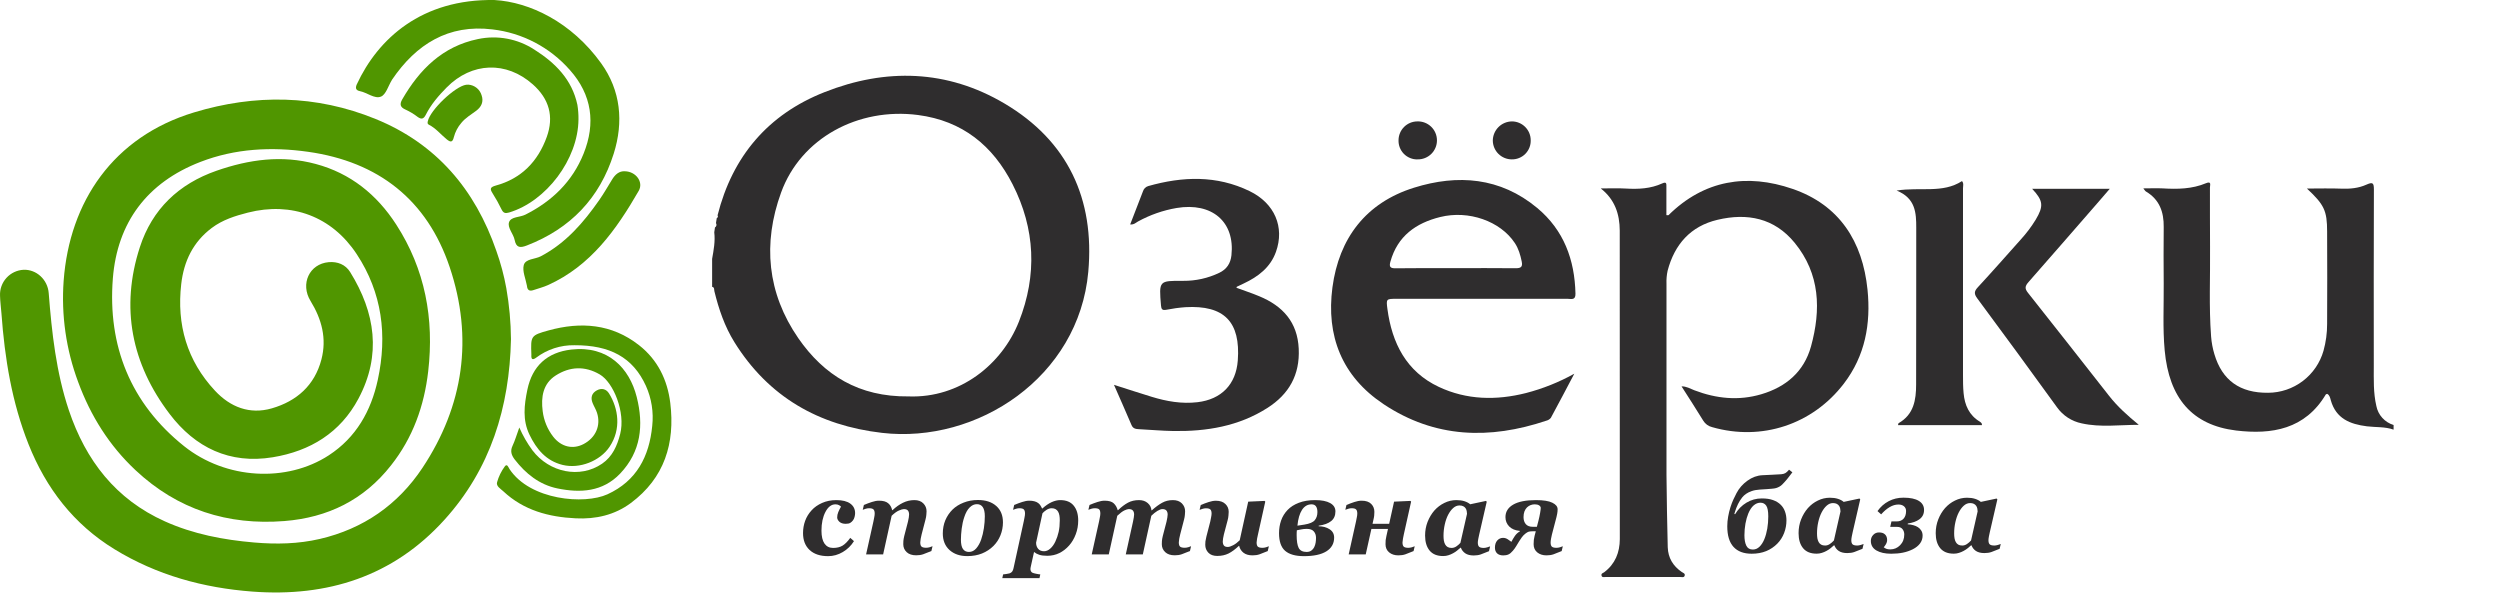 <?xml version="1.0" encoding="UTF-8"?> <svg xmlns="http://www.w3.org/2000/svg" width="165" height="40" viewBox="0 0 165 40" fill="none"><path d="M47.359 14.212C48.342 10.318 50.689 7.551 54.416 6.083C58.464 4.482 62.511 4.595 66.293 6.829C70.477 9.302 72.257 13.137 71.827 17.938C71.203 24.895 64.5 29.296 58.221 28.57C54.032 28.085 50.724 26.2 48.472 22.584C47.826 21.545 47.437 20.399 47.148 19.216C47.123 19.113 47.169 18.963 47 18.93V17.085C47.102 16.506 47.213 15.927 47.141 15.332L47.188 15.012C47.211 14.998 47.232 14.979 47.248 14.957C47.265 14.935 47.276 14.909 47.283 14.882C47.289 14.855 47.29 14.827 47.285 14.8C47.28 14.773 47.269 14.747 47.254 14.723L47.306 14.396C47.323 14.389 47.339 14.378 47.351 14.364C47.363 14.351 47.372 14.334 47.377 14.317C47.382 14.299 47.383 14.28 47.38 14.262C47.377 14.244 47.37 14.227 47.359 14.212ZM59.963 26.163C63.362 26.288 66.134 24.042 67.248 21.229C68.463 18.155 68.328 15.098 66.831 12.164C65.534 9.619 63.532 7.975 60.586 7.59C56.642 7.078 52.859 9.114 51.553 12.705C50.331 16.064 50.631 19.339 52.689 22.322C54.383 24.765 56.681 26.201 59.967 26.163H59.963Z" fill="#2F2D2E"></path><path d="M157.977 28.357C157.409 28.152 156.804 28.211 156.217 28.137C155.102 27.996 154.179 27.631 153.835 26.425C153.792 26.274 153.765 26.088 153.598 25.996C153.562 26.01 153.517 26.012 153.504 26.033C152.133 28.333 149.945 28.698 147.576 28.413C144.684 28.058 143.159 26.28 142.869 23.125C142.734 21.66 142.817 20.189 142.805 18.719C142.795 17.473 142.792 16.226 142.805 14.98C142.817 13.989 142.526 13.167 141.631 12.638C141.581 12.607 141.55 12.544 141.457 12.433C141.929 12.433 142.331 12.414 142.729 12.433C143.708 12.492 144.676 12.479 145.599 12.091C145.977 11.932 145.855 12.233 145.856 12.379C145.863 13.676 145.849 14.975 145.863 16.273C145.884 18.254 145.783 20.235 145.933 22.216C145.963 22.607 146.035 22.994 146.148 23.37C146.66 25.104 147.841 25.944 149.697 25.923C150.524 25.919 151.326 25.647 151.985 25.148C152.643 24.649 153.122 23.95 153.35 23.156C153.51 22.579 153.591 21.984 153.59 21.385C153.598 19.353 153.602 17.321 153.59 15.289C153.59 13.9 153.395 13.506 152.258 12.444C153.055 12.444 153.795 12.422 154.526 12.451C155.1 12.474 155.661 12.422 156.178 12.189C156.588 12.007 156.679 12.05 156.677 12.513C156.661 16.39 156.668 20.265 156.67 24.142C156.67 25.029 156.635 25.921 156.839 26.794C156.896 27.087 157.032 27.359 157.233 27.58C157.434 27.802 157.691 27.964 157.977 28.05V28.357Z" fill="#2F2D2E"></path><path d="M105.65 12.437C106.201 12.437 106.754 12.411 107.303 12.444C108.132 12.494 108.942 12.455 109.709 12.105C110.001 11.971 109.982 12.139 109.982 12.323C109.982 12.948 109.982 13.573 109.982 14.2C110.063 14.2 110.106 14.213 110.122 14.2C112.479 11.875 115.307 11.433 118.306 12.466C121.397 13.526 122.935 15.931 123.257 19.127C123.482 21.372 123.103 23.481 121.691 25.323C119.625 28.019 116.273 29.128 113.004 28.192C112.881 28.163 112.765 28.11 112.662 28.035C112.56 27.959 112.474 27.865 112.409 27.756C111.947 27 111.464 26.258 110.982 25.502C111.295 25.489 111.557 25.654 111.833 25.76C113.278 26.31 114.75 26.464 116.247 26.02C117.877 25.538 119.062 24.534 119.526 22.866C120.193 20.439 120.129 18.082 118.449 16.026C117.109 14.386 115.32 14.041 113.354 14.507C111.579 14.927 110.521 16.127 110.063 17.866C110.002 18.15 109.977 18.44 109.988 18.73C109.983 22.93 109.983 27.131 109.988 31.334C109.988 31.931 110.047 35.526 110.071 36.122C110.097 36.825 110.419 37.352 110.993 37.75C111.08 37.81 111.238 37.844 111.186 38.001C111.144 38.128 111.014 38.084 110.92 38.084C109.264 38.084 107.608 38.084 105.951 38.084C105.858 38.084 105.728 38.124 105.699 37.981C105.67 37.839 105.802 37.825 105.878 37.767C106.604 37.219 106.903 36.462 106.908 35.581C106.913 29.794 106.911 21.006 106.903 15.217C106.898 14.134 106.582 13.165 105.65 12.437Z" fill="#2F2D2E"></path><path d="M103.904 24.665C103.391 25.638 102.879 26.612 102.356 27.579C102.281 27.672 102.176 27.737 102.059 27.765C98.317 29.02 94.702 28.924 91.322 26.678C88.555 24.838 87.519 22.158 87.941 18.966C88.373 15.723 90.15 13.378 93.331 12.386C96.212 11.487 99.021 11.7 101.454 13.724C103.21 15.186 103.931 17.139 103.981 19.387C103.991 19.839 103.691 19.72 103.462 19.721C99.705 19.725 95.948 19.725 92.19 19.721C91.493 19.721 91.481 19.721 91.569 20.388C91.871 22.649 92.82 24.529 94.962 25.535C96.801 26.4 98.754 26.437 100.718 25.94C101.83 25.652 102.9 25.223 103.904 24.665ZM96.053 17.697C97.385 17.697 98.713 17.688 100.042 17.703C100.387 17.703 100.505 17.608 100.434 17.262C100.344 16.824 100.224 16.405 99.973 16.032C99.02 14.597 96.934 13.857 95.054 14.323C93.451 14.72 92.239 15.58 91.768 17.264C91.671 17.61 91.752 17.713 92.114 17.707C93.428 17.688 94.741 17.698 96.053 17.698V17.697Z" fill="#2F2D2E"></path><path d="M74.59 14.817C74.883 14.056 75.157 13.342 75.435 12.629C75.459 12.547 75.503 12.472 75.564 12.411C75.624 12.351 75.698 12.306 75.78 12.282C78.049 11.638 80.302 11.559 82.473 12.614C84.134 13.42 84.793 14.993 84.215 16.617C83.847 17.651 83.037 18.263 82.081 18.712C81.93 18.78 81.778 18.852 81.627 18.928C81.617 18.933 81.617 18.96 81.609 18.994C82.111 19.179 82.621 19.348 83.117 19.554C84.662 20.194 85.634 21.26 85.716 23.015C85.797 24.735 85.077 26.013 83.651 26.923C81.751 28.136 79.633 28.482 77.429 28.447C76.678 28.434 75.929 28.364 75.175 28.327C74.96 28.317 74.78 28.291 74.68 28.054C74.315 27.195 73.935 26.343 73.522 25.399C74.408 25.681 75.207 25.943 76.011 26.189C76.997 26.491 77.996 26.668 79.038 26.545C80.612 26.357 81.577 25.372 81.694 23.793C81.884 21.239 80.798 20.128 78.238 20.274C77.812 20.305 77.389 20.363 76.971 20.446C76.716 20.493 76.647 20.414 76.626 20.166C76.489 18.526 76.484 18.526 78.09 18.536C78.913 18.543 79.726 18.363 80.468 18.008C80.963 17.772 81.215 17.388 81.275 16.852C81.516 14.643 79.997 13.337 77.654 13.728C76.762 13.881 75.902 14.182 75.108 14.618C74.969 14.696 74.845 14.835 74.59 14.817Z" fill="#2F2D2E"></path><path d="M141.161 28.038C139.899 28.038 138.639 28.22 137.393 27.942C136.734 27.808 136.151 27.428 135.762 26.88C134.022 24.474 132.269 22.079 130.501 19.695C130.287 19.405 130.282 19.236 130.531 18.966C131.493 17.927 132.429 16.862 133.372 15.806C133.741 15.403 134.071 14.965 134.356 14.499C134.891 13.601 134.858 13.248 134.121 12.461H139.244C138.973 12.776 138.732 13.053 138.497 13.328C136.96 15.091 135.43 16.859 133.886 18.611C133.655 18.874 133.613 19.035 133.849 19.329C135.645 21.583 137.416 23.862 139.201 26.128C139.76 26.842 140.433 27.442 141.161 28.038Z" fill="#2F2D2E"></path><path d="M125.177 12.577C126.738 12.326 128.206 12.782 129.492 11.952C129.622 12.102 129.557 12.278 129.558 12.437C129.562 16.536 129.562 20.632 129.558 24.726C129.558 25.136 129.558 25.546 129.598 25.955C129.67 26.738 129.961 27.407 130.673 27.832C130.716 27.859 130.754 27.893 130.784 27.934C130.803 27.958 130.8 27.998 130.812 28.058H125.268C125.29 27.988 125.29 27.939 125.31 27.928C126.31 27.353 126.464 26.403 126.464 25.372C126.464 21.925 126.478 18.477 126.472 15.03C126.473 14.058 126.431 13.082 125.177 12.577Z" fill="#2F2D2E"></path><path d="M33.724 22.384C33.629 26.866 32.381 30.948 29.325 34.315C25.943 38.05 21.599 39.416 16.66 39.045C13.42 38.801 10.345 37.959 7.552 36.247C4.862 34.599 3.043 32.231 1.883 29.321C0.782 26.548 0.31 23.646 0.096 20.69C0.067 20.299 0.011 19.908 0.002 19.516C-0.018 19.083 0.135 18.661 0.426 18.34C0.717 18.02 1.123 17.828 1.555 17.805C2.403 17.773 3.145 18.451 3.215 19.342C3.42 21.966 3.705 24.569 4.547 27.085C5.663 30.391 7.637 32.953 10.881 34.41C12.755 35.252 14.742 35.631 16.778 35.805C18.232 35.93 19.678 35.902 21.104 35.571C23.98 34.903 26.261 33.316 27.882 30.879C30.607 26.771 31.246 22.3 29.68 17.631C28.188 13.188 24.966 10.674 20.341 10.02C17.932 9.678 15.525 9.797 13.225 10.687C9.717 12.043 7.739 14.676 7.448 18.379C7.099 22.826 8.615 26.623 12.149 29.446C14.915 31.653 18.925 31.861 21.703 30.049C23.506 28.873 24.489 27.124 24.934 25.071C25.572 22.132 25.224 19.324 23.545 16.776C21.905 14.284 19.247 13.298 16.362 14.032C15.517 14.248 14.691 14.508 13.977 15.044C12.738 15.974 12.132 17.249 11.961 18.751C11.654 21.422 12.339 23.8 14.185 25.782C15.196 26.868 16.478 27.376 17.944 26.95C19.583 26.474 20.765 25.439 21.213 23.727C21.578 22.337 21.232 21.063 20.496 19.865C19.802 18.738 20.419 17.416 21.691 17.303C22.278 17.252 22.802 17.459 23.109 17.954C24.77 20.634 25.19 23.43 23.662 26.303C22.465 28.558 20.478 29.772 18.004 30.179C15.158 30.648 12.88 29.538 11.198 27.324C8.681 24.016 7.934 20.302 9.232 16.308C10.047 13.804 11.794 12.138 14.296 11.267C16.438 10.523 18.6 10.22 20.829 10.819C23.135 11.434 24.873 12.846 26.147 14.815C28.061 17.773 28.662 21.041 28.261 24.51C27.998 26.79 27.249 28.892 25.81 30.71C24.019 32.998 21.627 34.164 18.77 34.389C15.024 34.684 11.721 33.63 8.952 31.04C7.21 29.41 5.98 27.445 5.16 25.216C4.362 23.082 4.035 20.801 4.201 18.529C4.589 13.303 7.48 9.032 12.799 7.421C16.823 6.201 20.865 6.253 24.788 7.852C28.791 9.482 31.356 12.499 32.756 16.551C33.044 17.355 33.265 18.181 33.417 19.022C33.612 20.132 33.715 21.256 33.724 22.384Z" fill="#509600"></path><path d="M32.642 0.002C34.954 0.138 37.71 1.447 39.673 4.172C40.974 5.979 41.165 8.045 40.506 10.14C39.583 13.07 37.652 15.089 34.774 16.201C34.344 16.368 34.072 16.368 33.968 15.843C33.886 15.428 33.471 15.023 33.599 14.659C33.727 14.294 34.309 14.351 34.672 14.168C36.432 13.283 37.772 11.987 38.513 10.152C39.324 8.142 39.074 6.258 37.609 4.618C36.297 3.124 34.477 2.17 32.502 1.941C29.6 1.585 27.469 2.914 25.879 5.254C25.87 5.267 25.862 5.283 25.854 5.298C25.624 5.674 25.472 6.243 25.143 6.376C24.724 6.546 24.235 6.111 23.753 6.015C23.472 5.958 23.446 5.802 23.549 5.566C24.95 2.547 27.835 -0.082 32.642 0.002Z" fill="#509600"></path><path d="M38.179 7.884C38.158 10.508 36.051 13.295 33.597 14.026C33.35 14.1 33.223 14.061 33.109 13.834C32.931 13.465 32.731 13.107 32.512 12.761C32.313 12.453 32.36 12.351 32.717 12.248C34.414 11.787 35.505 10.655 36.088 9.034C36.572 7.687 36.244 6.525 35.166 5.569C33.414 4.013 31.133 4.101 29.485 5.767C28.945 6.314 28.452 6.885 28.105 7.571C27.963 7.851 27.819 7.903 27.557 7.711C27.314 7.524 27.05 7.365 26.77 7.236C26.417 7.084 26.361 6.89 26.544 6.565C27.689 4.582 29.208 3.063 31.538 2.58C32.175 2.444 32.833 2.435 33.473 2.555C34.113 2.674 34.723 2.919 35.269 3.275C36.642 4.145 37.754 5.245 38.109 6.924C38.16 7.241 38.184 7.563 38.179 7.884Z" fill="#509600"></path><path d="M34.274 28.216C34.506 28.748 34.797 29.252 35.139 29.719C36.258 31.196 38.28 31.599 39.734 30.607C40.418 30.141 40.731 29.427 40.931 28.647C41.296 27.22 40.488 25.24 39.584 24.713C38.595 24.136 37.608 24.19 36.681 24.779C35.83 25.321 35.698 26.213 35.817 27.136C35.892 27.75 36.132 28.332 36.511 28.821C37.037 29.496 37.801 29.679 38.512 29.31C39.315 28.892 39.671 28.086 39.404 27.248C39.333 27.023 39.199 26.818 39.111 26.596C38.971 26.248 39.049 25.952 39.387 25.766C39.704 25.592 40.012 25.671 40.195 25.966C40.816 26.962 41.015 28.323 40.232 29.487C39.602 30.43 38.253 30.962 37.129 30.684C36.044 30.416 35.409 29.65 34.945 28.688C34.48 27.726 34.593 26.741 34.807 25.716C35.133 24.16 36.105 23.257 37.708 23.07C40.126 22.795 41.544 24.3 42.023 26.2C42.494 28.06 42.309 29.809 40.928 31.258C39.777 32.466 38.302 32.547 36.79 32.236C35.605 31.993 34.699 31.268 33.967 30.322C33.762 30.052 33.66 29.779 33.825 29.429C33.99 29.078 34.095 28.712 34.274 28.216Z" fill="#509600"></path><path d="M37.909 22.785C37.001 22.769 36.114 23.058 35.389 23.604C35.163 23.772 35.052 23.734 35.07 23.439C35.07 23.422 35.07 23.404 35.07 23.388C35.028 22.178 35.019 22.134 36.206 21.807C38.333 21.221 40.378 21.371 42.176 22.783C43.406 23.746 44.053 25.074 44.239 26.602C44.562 29.261 43.854 31.549 41.631 33.202C40.564 33.995 39.317 34.275 38 34.21C36.219 34.124 34.561 33.684 33.218 32.425C33.039 32.257 32.73 32.09 32.808 31.823C32.914 31.447 33.088 31.092 33.321 30.777C33.474 30.572 33.563 30.864 33.628 30.96C34.994 33.019 38.574 33.317 40.091 32.624C42.02 31.743 42.85 30.122 43.047 28.115C43.147 27.21 43.003 26.294 42.629 25.463C41.767 23.579 40.249 22.776 37.909 22.785Z" fill="#509600"></path><path d="M41.236 11.304C41.971 11.314 42.484 12.015 42.159 12.589C40.681 15.15 38.996 17.538 36.173 18.813C35.866 18.952 35.531 19.036 35.209 19.146C34.964 19.231 34.81 19.165 34.782 18.891C34.782 18.873 34.776 18.857 34.773 18.839C34.691 18.389 34.465 17.897 34.568 17.497C34.682 17.074 35.306 17.117 35.689 16.916C37.341 16.05 38.513 14.691 39.554 13.197C39.855 12.765 40.117 12.306 40.394 11.856C40.597 11.516 40.871 11.28 41.236 11.304Z" fill="#509600"></path><path d="M30.926 5.588C31.122 5.604 31.309 5.679 31.462 5.803C31.615 5.927 31.727 6.095 31.784 6.283C31.937 6.716 31.768 7.056 31.433 7.308C31.098 7.56 30.722 7.774 30.449 8.11C30.214 8.382 30.045 8.704 29.954 9.052C29.868 9.422 29.72 9.39 29.474 9.188C29.083 8.868 28.764 8.461 28.301 8.228C28.206 8.181 28.214 8.1 28.233 8.011C28.381 7.272 30.033 5.695 30.769 5.593C30.805 5.592 30.84 5.593 30.926 5.588Z" fill="#509600"></path><path d="M101.027 9.252C101.032 9.419 101.004 9.585 100.942 9.74C100.881 9.895 100.789 10.036 100.672 10.155C100.555 10.273 100.415 10.367 100.26 10.429C100.105 10.492 99.94 10.522 99.773 10.519C99.446 10.517 99.132 10.387 98.899 10.158C98.666 9.928 98.532 9.617 98.525 9.289C98.525 8.953 98.659 8.63 98.896 8.39C99.133 8.151 99.455 8.016 99.792 8.013C100.119 8.015 100.433 8.147 100.664 8.379C100.895 8.611 101.026 8.925 101.027 9.252Z" fill="#2F2D2E"></path><path d="M93.558 10.521C93.391 10.525 93.225 10.494 93.071 10.431C92.916 10.369 92.775 10.275 92.658 10.157C92.54 10.038 92.448 9.897 92.387 9.741C92.326 9.586 92.298 9.419 92.303 9.253C92.305 8.924 92.437 8.61 92.669 8.378C92.901 8.146 93.216 8.014 93.544 8.013C93.711 8.007 93.878 8.035 94.035 8.095C94.191 8.155 94.334 8.246 94.455 8.362C94.576 8.478 94.672 8.617 94.738 8.771C94.804 8.925 94.838 9.09 94.839 9.258C94.84 9.425 94.808 9.591 94.743 9.746C94.679 9.901 94.584 10.041 94.465 10.159C94.346 10.276 94.204 10.368 94.048 10.43C93.892 10.492 93.726 10.522 93.558 10.518V10.521Z" fill="#2F2D2E"></path><path d="M54.655 36.706C54.134 36.706 53.727 36.571 53.435 36.301C53.145 36.03 53 35.658 53 35.185C53 34.9 53.047 34.631 53.139 34.377C53.232 34.12 53.375 33.887 53.568 33.678C53.747 33.48 53.977 33.319 54.258 33.194C54.539 33.069 54.852 33.007 55.199 33.007C55.6 33.007 55.906 33.084 56.117 33.236C56.33 33.389 56.437 33.6 56.437 33.868C56.437 33.941 56.425 34.023 56.403 34.112C56.38 34.201 56.346 34.277 56.301 34.338C56.244 34.413 56.182 34.471 56.114 34.511C56.048 34.551 55.948 34.571 55.815 34.571C55.638 34.571 55.499 34.526 55.4 34.437C55.302 34.345 55.254 34.25 55.254 34.151C55.254 34.033 55.277 33.917 55.325 33.801C55.373 33.686 55.433 33.565 55.505 33.438C55.485 33.412 55.443 33.38 55.379 33.342C55.318 33.305 55.238 33.286 55.138 33.286C54.873 33.286 54.653 33.453 54.479 33.787C54.304 34.119 54.217 34.531 54.217 35.023C54.217 35.397 54.283 35.681 54.414 35.873C54.548 36.066 54.737 36.163 54.982 36.163C55.231 36.163 55.438 36.114 55.604 36.015C55.771 35.913 55.943 35.742 56.117 35.499L56.362 35.715C56.176 36.013 55.93 36.254 55.624 36.435C55.318 36.616 54.995 36.706 54.655 36.706Z" fill="#2F2D2E"></path><path d="M61.547 36.05L61.472 36.368C61.248 36.459 61.069 36.53 60.935 36.579C60.801 36.627 60.646 36.65 60.469 36.65C60.2 36.65 59.99 36.581 59.84 36.442C59.691 36.301 59.616 36.126 59.616 35.919C59.616 35.863 59.618 35.791 59.623 35.704C59.63 35.615 59.649 35.504 59.681 35.372L59.925 34.433C59.95 34.332 59.968 34.241 59.98 34.161C59.993 34.079 60 34.012 60 33.96C60 33.847 59.974 33.759 59.922 33.695C59.87 33.632 59.782 33.6 59.657 33.6C59.58 33.6 59.47 33.632 59.327 33.695C59.184 33.757 59.025 33.872 58.848 34.041L58.287 36.59H57.162L57.645 34.419C57.658 34.353 57.675 34.267 57.696 34.161C57.718 34.056 57.73 33.967 57.73 33.897C57.73 33.763 57.702 33.671 57.648 33.621C57.596 33.569 57.5 33.544 57.359 33.544C57.286 33.544 57.212 33.555 57.135 33.579C57.06 33.602 56.995 33.625 56.941 33.646L57.016 33.328C57.199 33.251 57.375 33.185 57.543 33.131C57.71 33.074 57.869 33.046 58.019 33.046C58.286 33.046 58.485 33.101 58.617 33.212C58.75 33.32 58.839 33.473 58.882 33.671H58.906C59.128 33.461 59.357 33.299 59.592 33.184C59.83 33.066 60.083 33.007 60.35 33.007C60.602 33.007 60.798 33.079 60.938 33.222C61.081 33.366 61.153 33.54 61.153 33.745C61.153 33.799 61.148 33.875 61.139 33.974C61.132 34.071 61.114 34.174 61.084 34.285L60.826 35.277C60.803 35.359 60.783 35.453 60.765 35.559C60.747 35.665 60.738 35.745 60.738 35.799C60.738 35.936 60.766 36.029 60.823 36.078C60.882 36.128 60.984 36.152 61.129 36.152C61.197 36.152 61.274 36.141 61.36 36.117C61.446 36.091 61.508 36.069 61.547 36.05Z" fill="#2F2D2E"></path><path d="M66.195 34.475C66.195 34.772 66.14 35.056 66.032 35.326C65.923 35.597 65.769 35.832 65.569 36.032C65.354 36.246 65.101 36.412 64.811 36.53C64.524 36.645 64.2 36.703 63.839 36.703C63.356 36.703 62.967 36.57 62.67 36.304C62.373 36.036 62.225 35.671 62.225 35.21C62.225 34.897 62.28 34.606 62.391 34.338C62.505 34.07 62.662 33.835 62.864 33.635C63.063 33.44 63.308 33.286 63.598 33.173C63.888 33.058 64.202 33 64.539 33C65.052 33 65.455 33.131 65.749 33.392C66.046 33.651 66.195 34.012 66.195 34.475ZM64.998 34.077C64.998 33.801 64.953 33.599 64.862 33.469C64.774 33.34 64.645 33.275 64.475 33.275C64.3 33.275 64.141 33.348 63.996 33.494C63.85 33.638 63.733 33.85 63.642 34.13C63.563 34.363 63.506 34.616 63.472 34.889C63.438 35.159 63.421 35.402 63.421 35.616C63.421 35.901 63.466 36.108 63.557 36.237C63.648 36.364 63.779 36.428 63.951 36.428C64.137 36.428 64.298 36.349 64.434 36.191C64.57 36.033 64.678 35.839 64.757 35.609C64.836 35.383 64.896 35.133 64.937 34.86C64.978 34.585 64.998 34.324 64.998 34.077Z" fill="#2F2D2E"></path><path d="M71.162 34.359C71.162 34.674 71.108 34.976 70.999 35.263C70.893 35.547 70.746 35.795 70.561 36.004C70.368 36.221 70.152 36.388 69.911 36.505C69.671 36.623 69.406 36.682 69.116 36.682C68.898 36.682 68.723 36.659 68.589 36.615C68.458 36.572 68.343 36.511 68.246 36.431L68.038 37.37C68.032 37.398 68.025 37.431 68.018 37.469C68.011 37.509 68.008 37.537 68.008 37.554C68.008 37.608 68.019 37.657 68.042 37.702C68.065 37.747 68.099 37.78 68.144 37.801C68.194 37.824 68.274 37.847 68.385 37.868C68.496 37.891 68.588 37.906 68.66 37.91L68.606 38.157H66.152L66.206 37.91C66.265 37.906 66.339 37.896 66.427 37.882C66.516 37.87 66.582 37.857 66.628 37.843C66.705 37.817 66.764 37.776 66.805 37.72C66.845 37.666 66.875 37.591 66.893 37.497L67.566 34.419C67.58 34.351 67.597 34.264 67.617 34.158C67.64 34.052 67.651 33.965 67.651 33.897C67.651 33.772 67.626 33.682 67.576 33.628C67.526 33.572 67.428 33.544 67.281 33.544C67.213 33.544 67.139 33.555 67.059 33.579C66.98 33.602 66.915 33.625 66.862 33.646L66.937 33.328C67.121 33.251 67.296 33.185 67.464 33.131C67.632 33.074 67.79 33.046 67.94 33.046C68.065 33.046 68.174 33.059 68.27 33.085C68.365 33.108 68.449 33.147 68.521 33.201C68.582 33.246 68.632 33.3 68.671 33.364C68.712 33.427 68.746 33.492 68.773 33.558H68.8C69.008 33.37 69.211 33.231 69.408 33.141C69.606 33.052 69.795 33.007 69.976 33.007C70.37 33.007 70.666 33.128 70.863 33.371C71.063 33.611 71.162 33.94 71.162 34.359ZM69.65 35.75C69.747 35.545 69.821 35.33 69.871 35.104C69.921 34.878 69.945 34.625 69.945 34.345C69.945 34.23 69.938 34.124 69.922 34.027C69.906 33.928 69.877 33.844 69.837 33.773C69.796 33.7 69.74 33.644 69.67 33.604C69.602 33.564 69.516 33.544 69.412 33.544C69.292 33.544 69.174 33.583 69.058 33.66C68.943 33.738 68.858 33.811 68.803 33.879L68.382 35.817C68.382 35.979 68.427 36.115 68.518 36.223C68.608 36.329 68.739 36.382 68.909 36.382C69.049 36.382 69.184 36.325 69.313 36.212C69.445 36.099 69.557 35.945 69.65 35.75Z" fill="#2F2D2E"></path><path d="M78.611 36.05L78.536 36.368C78.312 36.459 78.133 36.53 77.999 36.579C77.866 36.627 77.71 36.65 77.534 36.65C77.264 36.65 77.054 36.581 76.905 36.442C76.755 36.301 76.68 36.126 76.68 35.919C76.68 35.863 76.683 35.791 76.687 35.704C76.694 35.615 76.713 35.504 76.745 35.372L76.99 34.433C77.015 34.332 77.033 34.241 77.044 34.161C77.058 34.079 77.065 34.012 77.065 33.96C77.065 33.847 77.037 33.759 76.983 33.695C76.929 33.632 76.84 33.6 76.718 33.6C76.632 33.6 76.522 33.64 76.388 33.72C76.257 33.8 76.123 33.907 75.987 34.041L75.426 36.59H74.301L74.777 34.437C74.802 34.319 74.82 34.224 74.831 34.151C74.845 34.078 74.852 34.014 74.852 33.96C74.852 33.847 74.825 33.759 74.77 33.695C74.716 33.632 74.626 33.6 74.502 33.6C74.431 33.6 74.334 33.63 74.209 33.688C74.085 33.747 73.928 33.865 73.74 34.041L73.179 36.59H72.054L72.537 34.419C72.55 34.353 72.567 34.266 72.588 34.158C72.611 34.05 72.622 33.962 72.622 33.897C72.622 33.763 72.597 33.671 72.547 33.621C72.497 33.569 72.399 33.544 72.251 33.544C72.179 33.544 72.104 33.555 72.027 33.579C71.952 33.602 71.888 33.625 71.833 33.646L71.908 33.328C72.092 33.251 72.267 33.185 72.435 33.131C72.603 33.074 72.761 33.046 72.911 33.046C73.187 33.046 73.387 33.105 73.509 33.222C73.632 33.338 73.718 33.487 73.767 33.671H73.791C74.018 33.454 74.237 33.289 74.447 33.176C74.658 33.063 74.9 33.007 75.175 33.007C75.408 33.007 75.6 33.072 75.749 33.201C75.899 33.331 75.981 33.491 75.997 33.681H76.021C76.263 33.465 76.489 33.299 76.698 33.184C76.906 33.066 77.144 33.007 77.411 33.007C77.663 33.007 77.86 33.079 78.003 33.222C78.145 33.366 78.217 33.54 78.217 33.745C78.217 33.799 78.212 33.875 78.203 33.974C78.197 34.071 78.178 34.174 78.149 34.285L77.891 35.277C77.868 35.359 77.847 35.453 77.829 35.559C77.811 35.665 77.802 35.745 77.802 35.799C77.802 35.936 77.831 36.029 77.887 36.078C77.946 36.128 78.048 36.152 78.193 36.152C78.261 36.152 78.338 36.141 78.424 36.117C78.51 36.091 78.573 36.069 78.611 36.05Z" fill="#2F2D2E"></path><path d="M81.787 36.029H81.764C81.526 36.255 81.299 36.422 81.084 36.53C80.868 36.638 80.619 36.692 80.336 36.692C80.084 36.692 79.889 36.621 79.751 36.477C79.615 36.334 79.547 36.159 79.547 35.955C79.547 35.882 79.551 35.807 79.558 35.732C79.567 35.657 79.588 35.551 79.622 35.414L79.877 34.423C79.893 34.357 79.911 34.267 79.931 34.154C79.954 34.039 79.965 33.954 79.965 33.9C79.965 33.771 79.939 33.68 79.887 33.628C79.837 33.574 79.739 33.547 79.591 33.547C79.519 33.547 79.444 33.559 79.367 33.583C79.292 33.606 79.228 33.628 79.173 33.65L79.248 33.332C79.432 33.254 79.607 33.188 79.775 33.134C79.943 33.078 80.101 33.049 80.251 33.049C80.521 33.049 80.728 33.12 80.873 33.261C81.02 33.4 81.094 33.573 81.094 33.78C81.094 33.822 81.089 33.9 81.08 34.013C81.071 34.126 81.053 34.231 81.026 34.327L80.778 35.266C80.755 35.349 80.737 35.438 80.723 35.535C80.71 35.629 80.703 35.697 80.703 35.739C80.703 35.85 80.728 35.938 80.778 36.004C80.828 36.068 80.914 36.099 81.036 36.099C81.124 36.099 81.241 36.062 81.386 35.986C81.534 35.909 81.679 35.799 81.821 35.658L82.382 33.109L83.466 33.06L83.507 33.109L83.025 35.28C83.009 35.349 82.99 35.439 82.967 35.552C82.947 35.665 82.936 35.749 82.936 35.803C82.936 35.939 82.965 36.032 83.021 36.082C83.08 36.131 83.182 36.156 83.327 36.156C83.395 36.156 83.472 36.144 83.558 36.12C83.644 36.095 83.707 36.072 83.745 36.053L83.671 36.371C83.446 36.463 83.267 36.533 83.133 36.583C83 36.63 82.844 36.654 82.668 36.654C82.418 36.654 82.219 36.596 82.07 36.481C81.92 36.363 81.826 36.212 81.787 36.029Z" fill="#2F2D2E"></path><path d="M88.138 33.752C88.138 34.03 88.043 34.244 87.853 34.394C87.665 34.545 87.392 34.645 87.034 34.694L87.03 34.733C87.314 34.736 87.555 34.801 87.754 34.931C87.954 35.06 88.053 35.244 88.053 35.482C88.053 35.872 87.882 36.175 87.54 36.389C87.198 36.601 86.705 36.706 86.061 36.706C85.506 36.706 85.093 36.59 84.821 36.357C84.551 36.124 84.416 35.735 84.416 35.189C84.416 34.892 84.462 34.614 84.552 34.355C84.643 34.094 84.786 33.861 84.981 33.657C85.173 33.456 85.42 33.299 85.722 33.184C86.025 33.066 86.383 33.007 86.796 33.007C87.226 33.007 87.557 33.072 87.788 33.201C88.022 33.331 88.138 33.514 88.138 33.752ZM86.949 33.798C86.949 33.631 86.917 33.504 86.853 33.416C86.79 33.33 86.694 33.286 86.564 33.286C86.302 33.286 86.091 33.408 85.932 33.653C85.774 33.898 85.673 34.245 85.63 34.694L86.089 34.624C86.438 34.567 86.668 34.468 86.779 34.327C86.892 34.186 86.949 34.01 86.949 33.798ZM86.738 36.114C86.785 36.015 86.817 35.913 86.833 35.81C86.849 35.706 86.857 35.602 86.857 35.496C86.857 35.326 86.809 35.186 86.714 35.076C86.621 34.963 86.467 34.906 86.252 34.906C86.114 34.906 85.991 34.918 85.885 34.941C85.781 34.963 85.683 34.981 85.592 34.998C85.588 35.04 85.584 35.09 85.582 35.146C85.58 35.203 85.579 35.258 85.579 35.312C85.579 35.705 85.624 35.99 85.715 36.166C85.808 36.341 85.981 36.428 86.235 36.428C86.362 36.428 86.466 36.398 86.547 36.339C86.631 36.278 86.695 36.203 86.738 36.114Z" fill="#2F2D2E"></path><path d="M90.587 34.571H91.685L92.008 33.109L93.092 33.06L93.133 33.109L92.65 35.28C92.635 35.349 92.616 35.439 92.596 35.552C92.576 35.665 92.565 35.749 92.565 35.803C92.565 35.939 92.594 36.032 92.65 36.082C92.707 36.131 92.808 36.156 92.953 36.156C93.021 36.156 93.098 36.144 93.184 36.12C93.27 36.095 93.332 36.072 93.371 36.053L93.296 36.371C93.072 36.463 92.893 36.533 92.759 36.583C92.625 36.63 92.47 36.654 92.293 36.654C92.046 36.654 91.843 36.588 91.682 36.456C91.523 36.322 91.444 36.143 91.444 35.919C91.444 35.797 91.447 35.705 91.454 35.644C91.461 35.583 91.478 35.491 91.505 35.369L91.607 34.91H90.512L90.138 36.59H89.013L89.496 34.419C89.51 34.353 89.526 34.267 89.547 34.161C89.57 34.056 89.581 33.967 89.581 33.897C89.581 33.763 89.554 33.671 89.499 33.621C89.447 33.569 89.351 33.544 89.21 33.544C89.138 33.544 89.063 33.555 88.986 33.579C88.911 33.602 88.847 33.625 88.792 33.646L88.867 33.328C89.051 33.251 89.226 33.185 89.394 33.131C89.562 33.074 89.72 33.046 89.87 33.046C90.149 33.046 90.358 33.117 90.499 33.258C90.639 33.399 90.709 33.574 90.709 33.784C90.709 33.866 90.705 33.95 90.696 34.034C90.687 34.119 90.669 34.217 90.641 34.327L90.587 34.571Z" fill="#2F2D2E"></path><path d="M96.418 36.149H96.391C96.311 36.219 96.236 36.284 96.163 36.343C96.093 36.402 96.003 36.461 95.894 36.519C95.799 36.571 95.698 36.614 95.592 36.647C95.488 36.682 95.372 36.699 95.245 36.699C94.851 36.699 94.554 36.579 94.355 36.339C94.155 36.097 94.056 35.766 94.056 35.347C94.056 35.025 94.111 34.723 94.222 34.44C94.333 34.158 94.482 33.91 94.667 33.695C94.856 33.484 95.075 33.316 95.327 33.194C95.578 33.069 95.844 33.007 96.122 33.007C96.326 33.007 96.504 33.032 96.656 33.081C96.81 33.131 96.936 33.198 97.033 33.282L98.077 33.06L98.124 33.117L97.625 35.287C97.606 35.36 97.587 35.452 97.567 35.563C97.546 35.671 97.536 35.753 97.536 35.81C97.536 35.944 97.566 36.037 97.625 36.089C97.684 36.138 97.786 36.163 97.931 36.163C97.994 36.163 98.07 36.15 98.158 36.124C98.249 36.098 98.312 36.077 98.349 36.06L98.274 36.378C98.05 36.47 97.869 36.541 97.733 36.59C97.6 36.637 97.445 36.661 97.268 36.661C97.034 36.661 96.847 36.614 96.707 36.519C96.569 36.423 96.472 36.299 96.418 36.149ZM96.823 33.911C96.823 33.859 96.816 33.798 96.802 33.727C96.788 33.657 96.765 33.597 96.731 33.547C96.69 33.486 96.637 33.44 96.571 33.41C96.505 33.377 96.424 33.36 96.326 33.36C96.177 33.36 96.038 33.416 95.912 33.529C95.787 33.64 95.676 33.788 95.578 33.974C95.483 34.158 95.408 34.372 95.354 34.617C95.3 34.859 95.272 35.107 95.272 35.362C95.272 35.477 95.28 35.584 95.296 35.683C95.314 35.782 95.343 35.865 95.381 35.933C95.422 36.006 95.476 36.063 95.544 36.103C95.615 36.143 95.702 36.163 95.806 36.163C95.913 36.163 96.015 36.131 96.112 36.068C96.212 36.002 96.303 35.922 96.387 35.828L96.823 33.911Z" fill="#2F2D2E"></path><path d="M101.297 33.286C101.202 33.286 101.11 33.302 101.022 33.335C100.936 33.368 100.856 33.419 100.784 33.487C100.714 33.555 100.657 33.644 100.614 33.752C100.573 33.86 100.553 33.986 100.553 34.13C100.553 34.32 100.603 34.474 100.702 34.592C100.802 34.71 100.958 34.769 101.171 34.769H101.433L101.538 34.37C101.584 34.186 101.62 34.016 101.647 33.858C101.674 33.7 101.688 33.59 101.688 33.526C101.688 33.458 101.653 33.401 101.583 33.356C101.512 33.309 101.417 33.286 101.297 33.286ZM102.803 33.611C102.803 33.705 102.794 33.801 102.776 33.9C102.758 33.999 102.742 34.074 102.728 34.126L102.426 35.28C102.405 35.358 102.386 35.45 102.368 35.556C102.35 35.659 102.341 35.742 102.341 35.803C102.341 35.939 102.369 36.032 102.426 36.082C102.482 36.131 102.583 36.156 102.728 36.156C102.796 36.156 102.873 36.144 102.959 36.12C103.045 36.095 103.108 36.072 103.146 36.053L103.071 36.371C102.847 36.463 102.668 36.533 102.534 36.583C102.401 36.63 102.245 36.654 102.069 36.654C101.822 36.654 101.618 36.588 101.457 36.456C101.298 36.322 101.219 36.143 101.219 35.919C101.219 35.797 101.223 35.7 101.233 35.63C101.242 35.557 101.259 35.468 101.284 35.362L101.362 35.065H101.151C101.038 35.065 100.95 35.075 100.889 35.093C100.828 35.112 100.753 35.157 100.665 35.227C100.574 35.3 100.497 35.382 100.434 35.471C100.37 35.558 100.311 35.646 100.257 35.736C100.209 35.813 100.15 35.911 100.08 36.029C100.012 36.144 99.936 36.25 99.853 36.346C99.748 36.471 99.65 36.553 99.557 36.593C99.464 36.636 99.35 36.657 99.217 36.657C99.042 36.657 98.906 36.612 98.809 36.523C98.714 36.431 98.666 36.305 98.666 36.145C98.666 35.945 98.717 35.788 98.819 35.672C98.923 35.557 99.051 35.499 99.203 35.499C99.312 35.499 99.414 35.53 99.509 35.591C99.607 35.652 99.687 35.709 99.751 35.761C99.814 35.638 99.889 35.512 99.975 35.383C100.061 35.253 100.173 35.15 100.311 35.072V35.04C100.005 35.012 99.77 34.913 99.604 34.744C99.441 34.574 99.36 34.37 99.36 34.13C99.36 33.779 99.528 33.505 99.866 33.307C100.206 33.107 100.709 33.007 101.375 33.007C101.867 33.007 102.227 33.065 102.456 33.18C102.687 33.293 102.803 33.437 102.803 33.611Z" fill="#2F2D2E"></path><path d="M116.706 34.085C116.706 33.737 116.66 33.499 116.57 33.372C116.481 33.243 116.353 33.178 116.186 33.178C116.029 33.178 115.881 33.238 115.74 33.358C115.602 33.478 115.483 33.659 115.383 33.902C115.309 34.083 115.247 34.301 115.2 34.555C115.155 34.809 115.132 35.067 115.132 35.328C115.132 35.617 115.174 35.847 115.258 36.016C115.342 36.186 115.485 36.27 115.689 36.27C115.853 36.27 115.999 36.208 116.128 36.083C116.257 35.956 116.364 35.79 116.447 35.586C116.533 35.374 116.598 35.141 116.641 34.886C116.684 34.63 116.706 34.363 116.706 34.085ZM117.906 34.343C117.906 34.63 117.855 34.908 117.753 35.176C117.651 35.444 117.501 35.678 117.304 35.879C117.098 36.09 116.853 36.255 116.57 36.373C116.286 36.488 115.967 36.546 115.611 36.546C115.085 36.546 114.685 36.395 114.411 36.094C114.137 35.793 114 35.341 114 34.738C114 34.522 114.019 34.308 114.058 34.096C114.096 33.882 114.146 33.677 114.207 33.482C114.266 33.296 114.332 33.124 114.404 32.966C114.477 32.809 114.546 32.667 114.612 32.543C114.78 32.223 115.019 31.951 115.329 31.727C115.642 31.501 115.973 31.38 116.322 31.364C116.507 31.354 116.728 31.344 116.984 31.332C117.243 31.32 117.433 31.309 117.556 31.3C117.669 31.291 117.761 31.266 117.831 31.226C117.903 31.186 117.985 31.111 118.076 31L118.297 31.173C118.215 31.276 118.133 31.382 118.052 31.491C117.972 31.597 117.889 31.698 117.8 31.794C117.746 31.853 117.69 31.912 117.634 31.971C117.577 32.03 117.512 32.079 117.44 32.119C117.372 32.157 117.301 32.187 117.226 32.211C117.153 32.232 117.056 32.247 116.933 32.257C116.82 32.266 116.7 32.276 116.573 32.285C116.449 32.294 116.303 32.304 116.138 32.313C115.93 32.327 115.754 32.36 115.611 32.412C115.468 32.461 115.346 32.521 115.244 32.592C115.138 32.665 115.053 32.743 114.989 32.825C114.926 32.907 114.874 32.98 114.833 33.044C114.742 33.192 114.665 33.349 114.602 33.513C114.54 33.678 114.495 33.815 114.466 33.923L114.517 33.937C114.712 33.612 114.962 33.358 115.268 33.175C115.576 32.989 115.914 32.896 116.281 32.896C116.571 32.896 116.817 32.932 117.018 33.005C117.222 33.078 117.39 33.179 117.522 33.309C117.653 33.436 117.749 33.587 117.81 33.764C117.874 33.941 117.906 34.133 117.906 34.343Z" fill="#2F2D2E"></path><path d="M121.068 35.991H121.041C120.962 36.062 120.886 36.127 120.813 36.186C120.743 36.244 120.653 36.303 120.545 36.362C120.45 36.414 120.349 36.456 120.242 36.489C120.138 36.525 120.022 36.542 119.895 36.542C119.501 36.542 119.204 36.422 119.005 36.182C118.805 35.94 118.706 35.609 118.706 35.19C118.706 34.868 118.761 34.565 118.872 34.283C118.983 34.001 119.132 33.752 119.318 33.538C119.506 33.326 119.726 33.159 119.977 33.037C120.229 32.912 120.494 32.85 120.772 32.85C120.976 32.85 121.154 32.874 121.306 32.924C121.46 32.973 121.586 33.04 121.683 33.125L122.727 32.903L122.775 32.959L122.275 35.13C122.257 35.203 122.237 35.295 122.217 35.405C122.197 35.514 122.187 35.596 122.187 35.653C122.187 35.787 122.216 35.88 122.275 35.931C122.334 35.981 122.436 36.005 122.581 36.005C122.644 36.005 122.72 35.993 122.809 35.967C122.899 35.941 122.963 35.92 122.999 35.903L122.924 36.221C122.7 36.313 122.52 36.383 122.384 36.433C122.25 36.48 122.095 36.503 121.918 36.503C121.685 36.503 121.498 36.456 121.357 36.362C121.219 36.266 121.123 36.142 121.068 35.991ZM121.473 33.753C121.473 33.702 121.466 33.64 121.452 33.57C121.439 33.499 121.415 33.439 121.381 33.39C121.34 33.329 121.287 33.283 121.221 33.252C121.155 33.219 121.074 33.203 120.976 33.203C120.827 33.203 120.689 33.259 120.562 33.372C120.437 33.483 120.326 33.631 120.229 33.817C120.133 34.001 120.059 34.215 120.004 34.459C119.95 34.702 119.923 34.95 119.923 35.204C119.923 35.319 119.931 35.427 119.946 35.526C119.965 35.624 119.993 35.708 120.031 35.776C120.072 35.849 120.127 35.906 120.195 35.946C120.265 35.986 120.352 36.005 120.456 36.005C120.563 36.005 120.665 35.974 120.762 35.91C120.862 35.844 120.954 35.764 121.038 35.67L121.473 33.753Z" fill="#2F2D2E"></path><path d="M126.987 33.658C126.987 33.795 126.96 33.915 126.906 34.018C126.851 34.122 126.772 34.21 126.668 34.283C126.58 34.346 126.471 34.402 126.342 34.449C126.212 34.493 126.071 34.528 125.917 34.551L125.907 34.604C126.033 34.609 126.156 34.628 126.274 34.661C126.391 34.691 126.496 34.736 126.586 34.795C126.677 34.854 126.751 34.93 126.807 35.024C126.864 35.116 126.892 35.224 126.892 35.349C126.892 35.542 126.836 35.715 126.722 35.868C126.609 36.019 126.452 36.146 126.25 36.249C126.041 36.353 125.822 36.428 125.59 36.475C125.359 36.522 125.102 36.546 124.819 36.546C124.415 36.546 124.09 36.474 123.843 36.33C123.599 36.187 123.476 35.976 123.476 35.698C123.476 35.545 123.527 35.415 123.629 35.307C123.731 35.196 123.859 35.141 124.013 35.141C124.19 35.141 124.324 35.185 124.414 35.275C124.505 35.364 124.55 35.486 124.55 35.638C124.55 35.737 124.522 35.834 124.465 35.928C124.409 36.02 124.362 36.083 124.326 36.118C124.367 36.154 124.421 36.187 124.489 36.217C124.557 36.246 124.647 36.26 124.758 36.26C125.009 36.26 125.226 36.168 125.407 35.984C125.59 35.798 125.682 35.562 125.682 35.275C125.682 35.141 125.644 35.024 125.567 34.925C125.49 34.824 125.369 34.774 125.206 34.774H124.754L124.836 34.413H125.186C125.376 34.413 125.526 34.353 125.635 34.233C125.746 34.111 125.801 33.942 125.801 33.725C125.801 33.596 125.755 33.492 125.662 33.414C125.569 33.337 125.448 33.298 125.298 33.298C125.101 33.298 124.906 33.356 124.713 33.471C124.523 33.584 124.337 33.743 124.156 33.948L123.915 33.732C124.114 33.45 124.36 33.232 124.652 33.079C124.947 32.924 125.272 32.846 125.628 32.846C126.074 32.846 126.412 32.917 126.641 33.058C126.872 33.197 126.987 33.397 126.987 33.658Z" fill="#2F2D2E"></path><path d="M130.119 35.991H130.092C130.013 36.062 129.937 36.127 129.864 36.186C129.794 36.244 129.705 36.303 129.596 36.362C129.501 36.414 129.4 36.456 129.293 36.489C129.189 36.525 129.074 36.542 128.947 36.542C128.552 36.542 128.256 36.422 128.056 36.182C127.857 35.94 127.757 35.609 127.757 35.19C127.757 34.868 127.813 34.565 127.924 34.283C128.035 34.001 128.183 33.752 128.369 33.538C128.557 33.326 128.777 33.159 129.028 33.037C129.28 32.912 129.545 32.85 129.824 32.85C130.028 32.85 130.206 32.874 130.357 32.924C130.511 32.973 130.637 33.04 130.735 33.125L131.778 32.903L131.826 32.959L131.326 35.13C131.308 35.203 131.289 35.295 131.268 35.405C131.248 35.514 131.238 35.596 131.238 35.653C131.238 35.787 131.267 35.88 131.326 35.931C131.385 35.981 131.487 36.005 131.632 36.005C131.696 36.005 131.771 35.993 131.86 35.967C131.95 35.941 132.014 35.92 132.05 35.903L131.975 36.221C131.751 36.313 131.571 36.383 131.435 36.433C131.301 36.48 131.146 36.503 130.969 36.503C130.736 36.503 130.549 36.456 130.408 36.362C130.27 36.266 130.174 36.142 130.119 35.991ZM130.524 33.753C130.524 33.702 130.517 33.64 130.504 33.57C130.49 33.499 130.466 33.439 130.432 33.39C130.391 33.329 130.338 33.283 130.272 33.252C130.207 33.219 130.125 33.203 130.028 33.203C129.878 33.203 129.74 33.259 129.613 33.372C129.488 33.483 129.377 33.631 129.28 33.817C129.185 34.001 129.11 34.215 129.056 34.459C129.001 34.702 128.974 34.95 128.974 35.204C128.974 35.319 128.982 35.427 128.998 35.526C129.016 35.624 129.044 35.708 129.083 35.776C129.123 35.849 129.178 35.906 129.246 35.946C129.316 35.986 129.403 36.005 129.508 36.005C129.614 36.005 129.716 35.974 129.814 35.91C129.913 35.844 130.005 35.764 130.089 35.67L130.524 33.753Z" fill="#2F2D2E"></path></svg> 